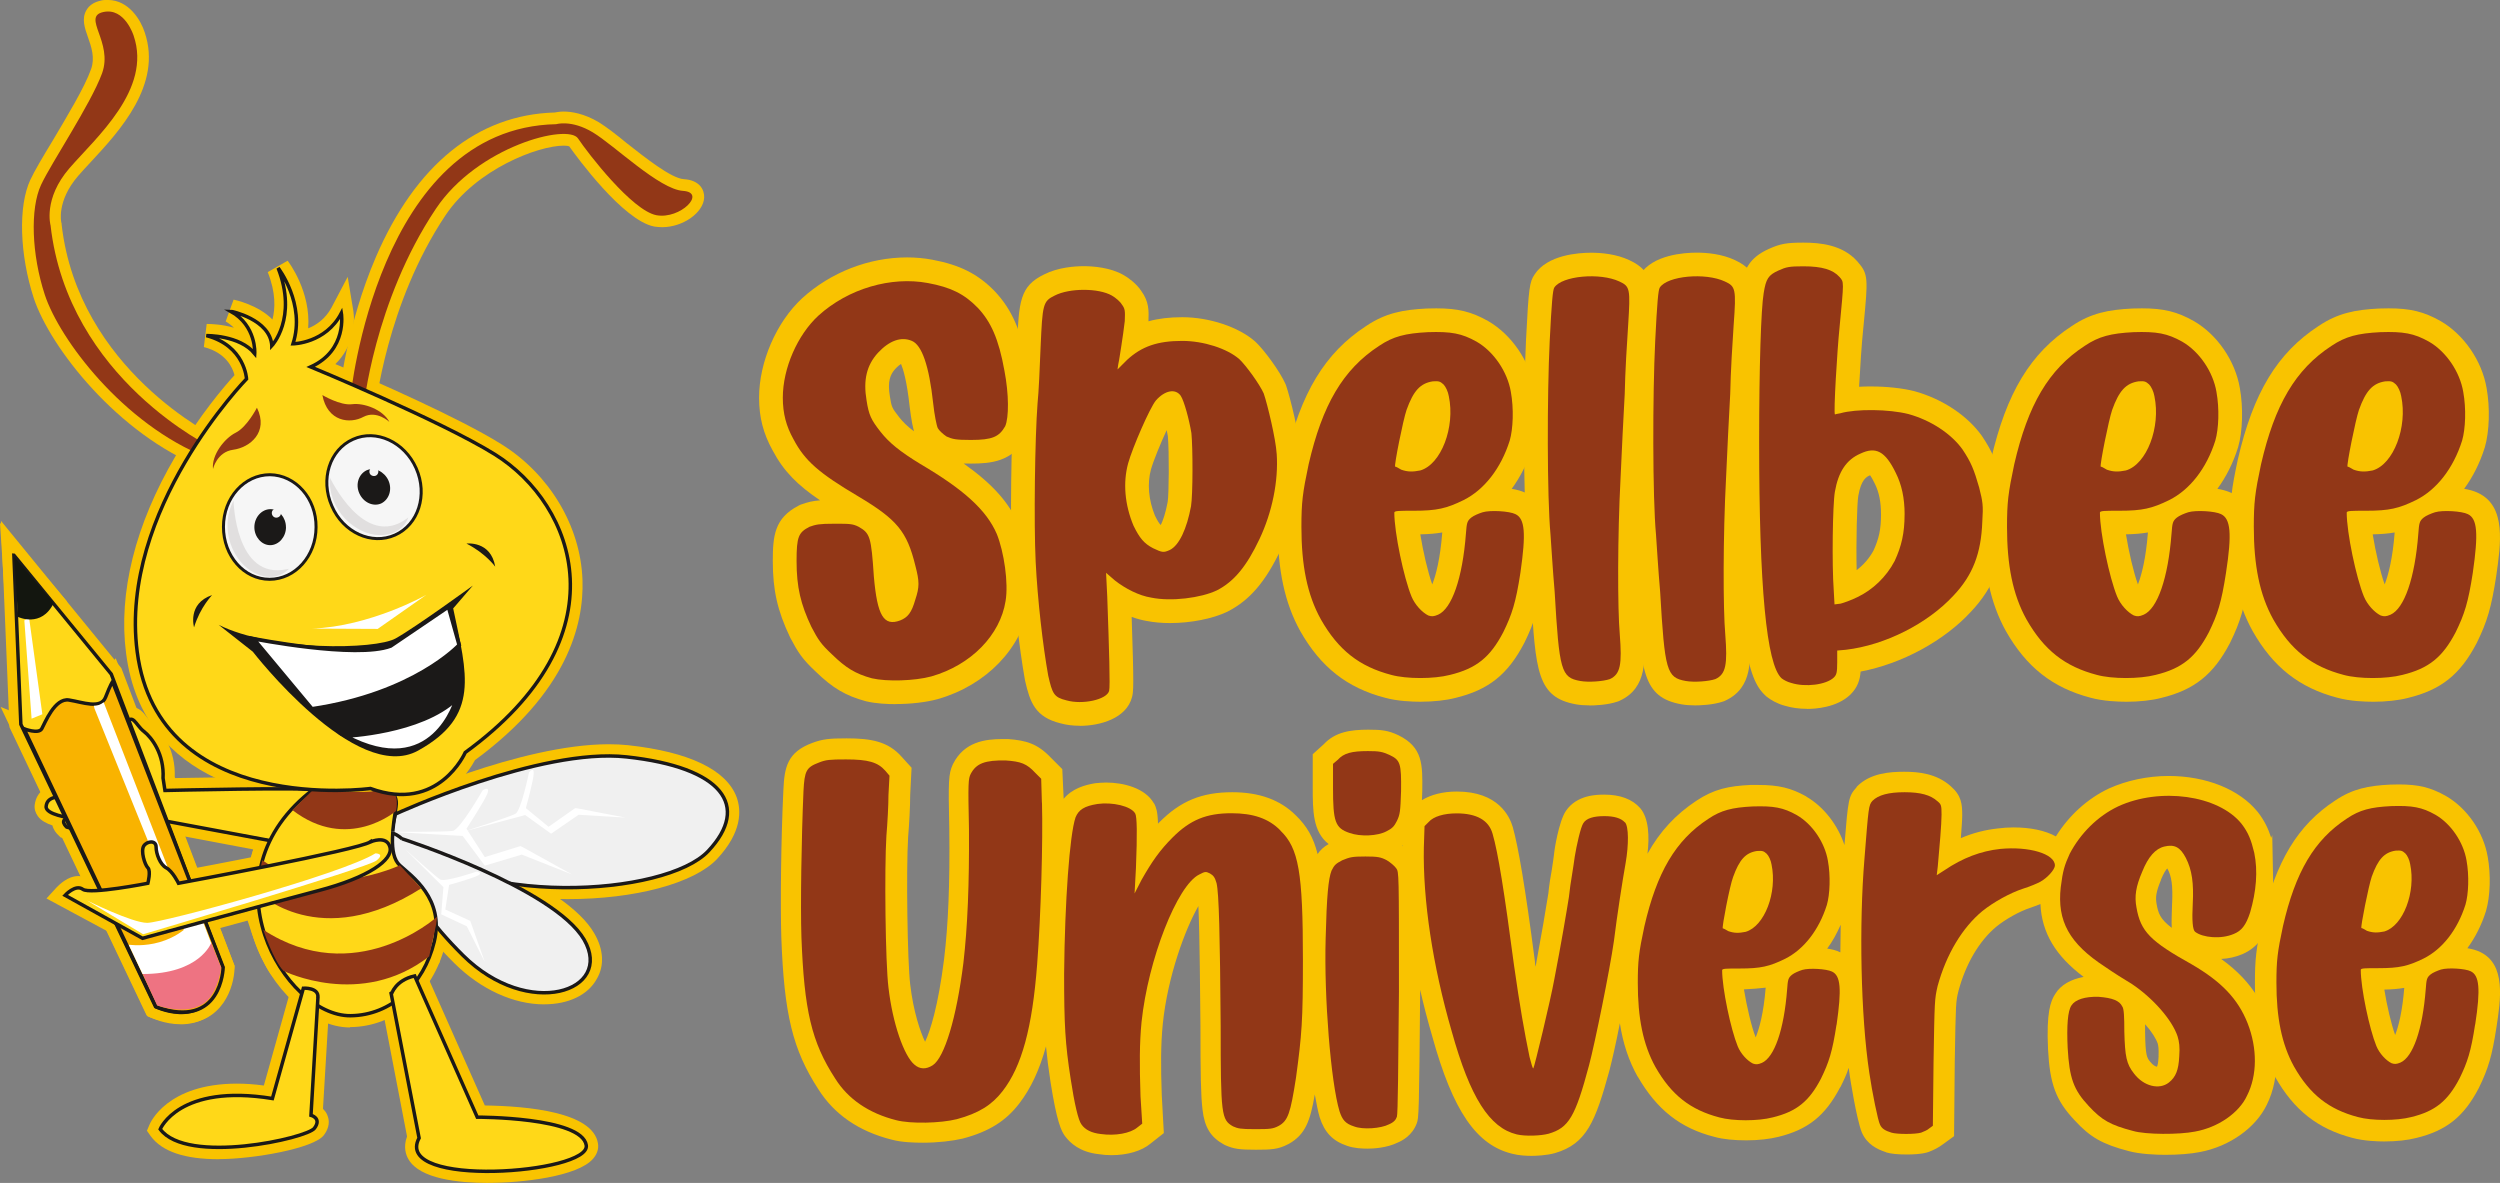 <?xml version="1.0" encoding="UTF-8"?>
<svg id="Layer_2" data-name="Layer 2" xmlns="http://www.w3.org/2000/svg" viewBox="0 0 581.56 275.18">
  <rect x="0" y="0" width="581.56" height="275.18" fill="#808080" stroke="none"/>
  <defs>
    <style>
      .cls-1 {
        stroke-width: .81px;
      }

      .cls-1, .cls-2, .cls-3 {
        fill: none;
        stroke: #1b1918;
      }

      .cls-4 {
        fill: #fab200;
      }

      .cls-4, .cls-5, .cls-6, .cls-7, .cls-8, .cls-9, .cls-10, .cls-11, .cls-12, .cls-13, .cls-14, .cls-15, .cls-16, .cls-17, .cls-18 {
        fillRule: evenodd;
      }

      .cls-5 {
        fill: rgba(250, 178, 0, 0);
      }

      .cls-19, .cls-17 {
        fill: #f9c300;
      }

      .cls-6 {
        fill: #fff;
      }

      .cls-7 {
        fill: #ee7382;
      }

      .cls-20, .cls-10 {
        fill: #923717;
      }

      .cls-8 {
        fill: #f9b300;
      }

      .cls-2 {
        stroke-width: .7px;
      }

      .cls-9 {
        fill: #f6f6f6;
      }

      .cls-11 {
        fill: #1b1918;
      }

      .cls-12 {
        fill: #13160f;
      }

      .cls-3 {
        stroke-width: .88px;
      }

      .cls-13 {
        fill: #e1dfdf;
      }

      .cls-14 {
        fill: #f0f0f0;
      }

      .cls-15 {
        fill: rgba(225, 223, 223, 0);
      }

      .cls-16 {
        fill: #ffd818;
      }

      .cls-18 {
        fill: rgba(249, 195, 0, 0);
      }
    </style>
  </defs>
  <g id="svg331_copy" data-name="svg331 copy">
    <g id="Layer1000">
      <path id="path4" class="cls-17" d="m47.13,108.81c-19.7-7.79-35.44-27.94-39.26-39.41-3.31-10.15-3.68-21.47-.81-27.57.96-2.06,2.87-5.29,5.15-9.04,3.31-5.59,7.5-12.5,8.97-16.69.96-2.65.07-5.22-.74-7.5-.74-2.06-1.47-4.26-.37-6.18.66-1.18,1.76-1.91,3.38-2.28.51-.15,1.1-.15,1.62-.15,4.93,0,7.72,4.78,8.6,7.57,4.12,12.13-5.88,22.94-12.5,30.07-1.1,1.18-2.13,2.28-3.01,3.31-5.07,5.88-3.9,10.81-3.9,10.81l.07.22v.22c3.82,33.89,35.88,49.48,36.17,49.62l2.79,1.32-4.26,6.54-1.91-.88Z"/>
      <path id="path6" class="cls-17" d="m78.74,93.44l.15-1.4c.07-.66,1.69-16.25,8.53-32.2,9.26-21.54,23.67-33.16,41.61-33.67.44-.07,1.18-.22,2.06-.22,1.84,0,4.78.44,8.23,2.5,1.76,1.1,3.97,2.79,6.47,4.85,4.12,3.23,10.37,8.23,13.31,8.38,3.6.22,4.78,2.43,4.71,4.26-.15,3.53-4.93,6.91-9.78,6.91-.59,0-1.25-.07-1.84-.15-7.28-1.4-18.16-16.39-19.78-18.67-.22-.07-.59-.15-1.25-.15-5.95,0-20.29,5.44-27.5,16.17-13.82,20.66-16.32,44.99-16.39,45.21l-.51,5.37-8.01-7.2Z"/>
      <path id="path8" class="cls-17" d="m132.04,209.16c-18.31,0-33.89-4.85-42.86-13.38l-1.1-1.03,1.54-7.28,1.25-.59c1.25-.59,30.14-13.75,50.73-13.75,1.54,0,3.09.07,4.48.22,14.19,1.54,22.94,5.73,25.29,12.13,1.1,3.09,1.25,8.09-4.56,14.34-5.37,5.66-19.04,9.34-34.77,9.34Z"/>
      <path id="path10" class="cls-17" d="m126.6,233.64c-7.13,0-14.7-3.46-20.81-9.48-15.66-15.51-18.31-27.86-18.38-28.38v-.15c-.07-.51-.22-2.13.88-3.46.66-.74,1.62-1.18,2.65-1.18,1.18,0,2.35.51,3.9,1.62,1.98.66,9.78,3.31,18.38,7.13,13.38,6.03,21.83,11.84,25,17.35,2.21,3.75,2.43,7.57.59,10.66-2.06,3.75-6.62,5.88-12.2,5.88Z"/>
      <path id="path12" class="cls-17" d="m36.54,193.35c-1.98.88-7.13,2.79-13.53,2.79-2.87,0-5.66-.37-8.31-1.18l-.59-.15-.44-.44c-.66-.59-1.25-1.4-1.47-2.35-1.32-.44-2.65-1.1-3.38-2.13-.59-.81-.88-1.76-.74-2.72.22-1.54.88-2.57,1.76-3.31-.59-.81-.59-1.47-.59-1.91,0-.88.44-3.82,6.03-3.82,1.25,0,2.21.15,2.79.37.51-.15,1.4-.51,2.21-.81,2.43-.96,5.59-2.21,8.68-2.65-.96-.74-2.13-1.84-2.65-3.38-.51-1.47-.37-3.01.44-4.41.37-.66,1.47-2.79,3.75-2.79,1.84,0,2.87,1.32,3.6,2.28.29.44.66.81.96,1.1,2.72,2.06,5.81,6.69,5.59,12.87l.07.29c4.85-.07,16.25-.29,24.19-.29,9.12,0,9.48.22,10.22.74,1.62,1.03,6.18,4.93,5.29,9.41-.74,4.04-5.22,6.69-13.53,8.09l-.44.07-29.92-5.66Z"/>
      <path id="path14" class="cls-17" d="m81.38,239.01c-8.82,0-18.45-8.82-22.35-20.59-2.21-6.69-5.44-23.67,12.35-37.13l2.79-2.13,1.18,3.01c.22.22,1.18,1.25,3.9,1.25,2.35,0,5.37-.81,8.82-2.35l.59-.29h.66c.44,0,2.72.22,4.26,2.13.74.96,1.54,2.57,1.18,5.07l-.15.96c-.37,2.43-1.32,8.9.15,10.29.29.22.59.51.96.81,3.38,2.94,10.44,8.97,7.87,19.63-2.79,11.47-11.69,19.19-22.13,19.26l-.07.07Z"/>
      <path id="path16" class="cls-17" d="m113.51,275.18c-6.91,0-15.81-.96-18.45-5.44-.59-.96-1.32-2.87-.37-5.37l-6.4-33.23.15-.59c.51-1.76,2.57-5.07,7.35-6.18l2.21-.51,14.78,33.3c10.07.15,25.14,1.54,26.32,8.82.22,1.25-.22,2.5-1.1,3.53-3.53,4.19-16.54,5.66-24.48,5.66h0Z"/>
      <path id="path18" class="cls-17" d="m50.87,269.66c-7.87,0-13.16-1.76-15.81-5.37l-.88-1.25.59-1.4c.15-.37,4.04-9.56,20.36-9.56,1.98,0,4.12.15,6.25.44l7.06-25.22,1.91-.15h.37c1.18,0,3.46.22,4.85,1.76.81.88,1.18,2.13,1.1,3.38l-1.54,25.66c.44.44.88.96,1.1,1.69.37.96.51,2.57-.88,4.41-2.28,3.09-16.39,5.59-24.48,5.59h0Z"/>
      <path id="path20" class="cls-17" d="m80.13,195.63c-4.85,0-9.48-1.69-13.82-5.07l-2.5-1.91,8.23-8.01,1.25.15c.07,0,5.88.66,10.44.66,2.21,0,3.31-.15,3.82-.29l.51-1.03,1.84.22c.37.07,2.43.37,3.9,2.28,1.18,1.62,1.54,3.82.96,6.54l-.22.88-.66.59c-.22.29-5.81,5-13.75,5h0Z"/>
      <path id="path22" class="cls-17" d="m76.9,216.36c-8.53,0-14.34-3.38-17.06-5.37-.81-.07-1.69-.51-2.21-1.91l-.07-.07v-.37c-.07-.22-.07-.37-.15-.59l-1.18-8.01,1.69,1.69c.22-1.1.44-1.91.51-2.28l.96-3.82,3.23,2.28c3.9,2.72,8.68,4.19,14.04,4.19,8.16,0,15.07-3.16,15.14-3.23l1.76-.81,8.6,9.26-2.72,1.76c-7.72,4.78-15.29,7.28-22.57,7.28h0Z"/>
      <path id="path24" class="cls-17" d="m80.65,231.66c-8.97,0-15.66-3.31-15.95-3.38l-.44-.22-.29-.29c-2.65-2.72-4.93-9.34-5.37-10.59l-2.43-7.35,6.47,4.19c5.15,3.38,10.66,5.07,16.25,5.07h0c10.66,0,18.89-6.25,20.36-7.43.74-.96,1.76-1.1,2.21-1.1h1.25l.81.96c.88,1.03.81,2.28.51,3.97v.15l-1.84,8.38-.81.59c-5.95,4.71-12.94,7.06-20.73,7.06h0Z"/>
      <path id="path26" class="cls-17" d="m93.44,187.54c-2.43,0-4.93-.44-7.5-1.32-1.25.15-4.12.37-7.94.37-13.31,0-44.7-3.38-48.67-34.63-1.84-14.04,2.13-29.92,11.47-45.8,5.59-9.56,11.47-16.39,13.75-18.89-.44-1.76-1.98-5.22-7.13-6.54l.66-5.37h.15c.81,0,3.38.07,6.18.88-.51-.51-1.18-1.03-1.91-1.47l1.84-5.07c.29.07,5.66,1.18,9.04,4.63.66-2.57.81-6.25-1.1-11.03l4.63-2.65c.29.37,5.44,7.2,4.78,15.73,1.84-.74,3.97-2.13,5.44-4.85l3.75-7.13,1.32,7.94c.44,2.87,0,8.31-4.19,12.35,8.97,3.82,28.82,12.5,38.67,18.67,11.17,6.98,18.38,19.04,18.82,31.54.37,10.51-3.68,26.25-25,41.91-1.4,2.57-6.47,10.73-17.06,10.73h0Z"/>
      <path id="path28" class="cls-17" d="m113,133.44s-1.98-2.65-5.73-4.56l-7.79-3.9,8.68-1.18s.29-.07.88-.07c3.68,0,7.87,1.98,8.82,7.65l-4.85,2.06h0Z"/>
      <path id="path30" class="cls-17" d="m42.49,146.74c-.96-3.23-.15-8.75,5.88-10.81l2.79,4.48s-2.28,2.35-3.53,6.4l-2.65,8.53-2.5-8.6Z"/>
      <path id="path32" class="cls-17" d="m91.97,178.72c-14.85,0-32.79-22.2-35.07-25.14l-7.72-6.03,2.87-4.56c6.84,3.46,18.01,4.63,26.1,4.63,7.28,0,11.47-.88,12.5-1.47,4.48-2.5,17.57-11.98,17.72-12.13l3.68,3.97-3.68,4.34.29,1.32c3.01,13.89,5.37,24.85-10.07,33.38-1.98,1.1-4.26,1.69-6.62,1.69h0Z"/>
      <path id="path34" class="cls-17" d="m51.98,144.39l7.5,1.47c.15,0,13.53,2.65,23.31,2.65h0c3.75,0,5.81-.37,6.91-.74l16.25-10.95,3.9,13.97-1.03,1.1c-.44.51-11.4,12.13-35.88,15.66l-1.47.22-19.48-23.38Z"/>
      <path id="path36" class="cls-17" d="m91.75,177.25c-3.82,0-8.09-1.25-12.65-3.68l-8.75-4.71,9.92-.44c.15,0,16.54-.81,24.11-7.87l6.98-6.62-2.5,9.26c-1.4,4.93-6.69,14.04-17.13,14.04h0Z"/>
      <path id="path38" class="cls-17" d="m46.9,109.39c-.51-4.41,3.16-9.41,6.76-11.17,1.25-.59,2.94-3.09,3.68-4.56l2.43-4.85,2.43,4.93c1.91,3.82,1.1,6.84.15,8.6-1.47,2.72-4.41,4.63-7.72,5.07-1.84.22-2.35,2.21-2.43,2.43l-5.29-.44Z"/>
      <path id="path40" class="cls-17" d="m81.31,100.57c-3.6,0-7.87-2.13-8.97-8.16l-1.03-5.81,5.07,3.01c1.25.74,3.68,1.76,5,1.76h.22c.37-.07.74-.07,1.1-.07,3.53,0,8.38,1.98,10.29,5.59l-4.12,3.16-.15.15c-.29-.22-1.25-.96-2.13-.96-.29,0-.51.07-.81.22-1.25.66-2.87,1.1-4.48,1.1h0Z"/>
      <path id="path42" class="cls-17" d="m42.05,238.27c-3.75,0-6.76-1.47-7.13-1.62l-.81-.44L2.21,169.17.22,121.16l28.01,34.26,26.32,69.25-.07.74c-1.76,11.17-8.53,12.87-12.42,12.87h0Z"/>
      <path id="path44" class="cls-17" d="m42.35,238.13c-2.13,0-4.48-.44-6.98-1.32l-1.03-.37L.15,164.46l6.4,2.57c.29.15.74.29,1.18.37,1.25-2.5,3.68-7.28,7.79-7.28.29,0,.51,0,.81.07.74.07,1.47.29,2.21.44,1.1.22,2.28.51,3.09.51h.37c1.03-2.72,1.69-3.75,1.98-4.12l2.94-3.9,27.64,71.53v.51c-.07,4.41-2.79,12.94-12.2,12.94h0Z"/>
      <g id="Layer1001">
        <path id="path46" class="cls-18" d="m12.35,170.71l18.97,41.46-18.75-41.76c-.07.15-.15.22-.22.29Zm30.36,66.9c-1.1,0-2.65-.15-4.63-.44l-1.4-.22L5.88,169.68l1.47-1.32s1.4-1.4,3.09-4.48l1.98,1.03,3.01-1.4,32.79,73-3.01.88c-.37,0-1.1.22-2.5.22Z"/>
      </g>
      <path id="path49" class="cls-17" d="m42.2,237.61c-3.46,0-6.47-1.18-6.62-1.18l-1.03-.37-5.15-11.25,21.25-9.04,3.53,8.9v.59c-.29,5-2.87,8.31-3.16,8.68-2.06,2.35-5.07,3.68-8.82,3.68h0Z"/>
      <path id="path51" class="cls-17" d="m31.47,229.23l-6.32-13.09,5.22.88s.66.07,1.62.07c2.94,0,8.45-.81,12.2-6.32l2.94-4.19,4.85,12.72-.37.96c-.15.37-3.53,8.97-18.45,8.97h-1.69Z"/>
      <path id="path53" class="cls-17" d="m41.68,220.77l-22.2-54.92,2.28-.88v-.15l-.15-.44.22-.07.44-2.79h-.22s.15,0,.29-.15l2.87-2.5,23.01,59.33-6.54,2.57Z"/>
      <path id="path55" class="cls-17" d="m62.27,129.02c-1.98,0-3.9-.88-5.22-2.43-1.32-1.47-1.98-3.38-1.98-5.44,0-4.34,3.23-7.87,7.28-7.87s7.28,3.53,7.2,7.87c0,4.34-3.23,7.87-7.28,7.87h0Z"/>
      <path id="path57" class="cls-17" d="m88.15,122.63c-3.38,0-6.4-2.5-7.28-6.1-1.03-4.19,1.25-8.38,5.15-9.34.51-.15,1.1-.22,1.62-.22,3.38,0,6.4,2.5,7.28,6.1.51,1.98.22,4.04-.66,5.73-.96,1.84-2.57,3.16-4.48,3.6-.51.15-1.03.22-1.62.22Z"/>
      <g id="Layer1002">
        <path id="path59" class="cls-18" d="m77.34,185.34c-9.12,0-22.72-1.84-35.73-10.73-7.13-4.93-11.25-13.67-11.91-25.51-1.25-21.83,9.56-48.52,25.14-62.78-.22-1.62-1.18-4.56-4.93-5.95l.96-5.29c1.4,0,3.23.22,5,.88-.15-.29-.29-.59-.44-.66-1.69-1.4-1.69-2.79-1.4-3.68.37-1.1,1.47-1.84,2.72-1.84,1.4,0,4.19,1.4,6.4,3.9.88-2.65,1.47-6.03.51-8.97l5.07-1.84c.66,1.62,6.03,15.66.66,23.38l-.37.59-.59.29c-.07,0-5.37,2.72-9.34,7.13-11.1,12.35-16.62,26.25-16.39,41.24.37,21.91,12.42,33.74,44.33,43.82l-.29,5.22c-.15.07-3.75.81-9.41.81h0Z"/>
      </g>
      <g id="Layer1003">
        <path id="path62" class="cls-18" d="m63.23,139.17c-7.72,0-14.78-7.65-16.76-18.16-1.03-5.37-.51-10.73,1.4-15.07,2.06-4.71,5.51-7.72,9.7-8.53.66-.15,1.4-.22,2.06-.22,7.72,0,14.78,7.65,16.76,18.16,2.13,11.62-2.72,21.98-11.1,23.6-.66.15-1.4.22-2.06.22h0Z"/>
      </g>
      <g id="Layer1004">
        <path id="path65" class="cls-18" d="m90.5,131.3c-6.54,0-13.53-5.15-17.72-13.16-2.57-4.85-3.75-10.07-3.31-14.78.44-5.07,2.72-8.97,6.32-10.95,1.54-.81,3.31-1.25,5.15-1.25,6.54,0,13.53,5.15,17.72,13.16,5.59,10.51,4.26,21.83-3.01,25.66-1.54.88-3.31,1.32-5.15,1.32h0Z"/>
      </g>
      <g id="Layer1005">
        <path id="path68" class="cls-18" d="m78.59,153.95c-17.57,0-33.16-8.6-33.82-8.97l-.51-.29-.37-.44c-.44-.51-1.47-1.98-.66-3.6l.74-1.54h1.76c.51,0,.96.15,1.32.29,3.23.59,23.75,4.48,34.41,4.48,3.6,0,4.63-.44,4.78-.51,5.88-3.09,24.92-17.06,25.14-17.2l6.69-4.93-2.5,7.94c-.22.74-5.81,17.72-24.11,23.01-3.97,1.18-8.31,1.76-12.87,1.76h0Z"/>
      </g>
      <g id="Layer1006">
        <path id="path71" class="cls-18" d="m44.26,150.71c-.44-.59-4.12-5.51-2.28-10.22,1.18-3.01,4.12-4.93,8.75-5.66l1.54,5.15c-.44.22-4.56,2.43-3.23,8.53l-4.78,2.21Z"/>
      </g>
      <g id="Layer1007">
        <path id="path74" class="cls-18" d="m112.56,134.98h-.22c-.07-.51-.51-5.22-6.69-6.25l-.29-5.29c.22-.07,1.91-.51,3.97-.51,3.01,0,5.51,1.03,7.06,2.94,1.76,2.21,2.21,5.44,1.32,9.56l-5.15-.44Z"/>
      </g>
      <path id="path77" class="cls-17" d="m62.78,137.48c-7.43,0-13.45-6.69-13.45-14.92s6.03-14.85,13.45-14.85,13.45,6.69,13.45,14.92-6.03,14.85-13.45,14.85h0Z"/>
      <path id="path79" class="cls-17" d="m62.78,129.54c-3.53,0-6.4-3.09-6.4-6.91s2.87-6.91,6.4-6.91c1.76,0,3.46.81,4.63,2.13,1.1,1.32,1.76,3.01,1.76,4.78,0,3.82-2.87,6.91-6.4,6.91h0Z"/>
      <path id="path81" class="cls-17" d="m62.86,136.89c-1.47,0-3.01-.37-4.56-1.03-3.23-1.47-5.88-4.63-7.2-8.53-1.4-4.12-1.1-8.38.88-12.13l5.07,1.18s.07,3.82,1.32,7.43c2.06,6.18,5.15,6.18,6.18,6.18.51,0,1.1-.07,1.69-.22.07,0,.22-.07.37-.07l8.16-2.13-5.37,6.47c-.29.37-2.5,2.87-6.54,2.87h0Z"/>
      <path id="path83" class="cls-17" d="m64.25,123.14c-1.03,0-1.98-.37-2.65-1.1-.74-.74-1.1-1.69-1.1-2.72,0-2.06,1.69-3.75,3.75-3.75,1.03,0,1.98.37,2.65,1.1.74.74,1.1,1.69,1.1,2.72,0,2.06-1.69,3.75-3.75,3.75h0Z"/>
      <path id="path85" class="cls-17" d="m87.93,127.92c-5.59,0-10.81-3.6-13.31-9.19-3.31-7.5-.44-16.1,6.32-19.04,1.62-.74,3.23-1.03,5-1.03,5.59,0,10.81,3.6,13.31,9.19,1.54,3.6,1.84,7.5.66,11.1-1.18,3.68-3.68,6.54-6.98,8.01-1.54.66-3.23.96-5,.96h0Z"/>
      <path id="path87" class="cls-17" d="m87.27,120.13c-2.65,0-5.07-1.69-6.18-4.26-1.54-3.46-.15-7.5,3.09-8.9.81-.37,1.62-.51,2.43-.51,2.65,0,5.07,1.69,6.18,4.26.74,1.76.81,3.75.15,5.44-.59,1.54-1.76,2.79-3.23,3.46-.74.29-1.54.51-2.43.51h0Z"/>
      <path id="path89" class="cls-17" d="m88.22,127.19c-3.53-.07-7.28-1.84-10-4.85-2.94-3.16-4.41-7.28-4.12-11.47l5.15-.96c1.18,2.57,5.66,9.78,10.29,9.78,1.18,0,2.28-.44,3.53-1.32l6.84-5.29-2.21,7.94c-.59,2.13-3.31,6.1-9.19,6.1l-.29.07Z"/>
      <path id="path91" class="cls-17" d="m86.97,113.51c-1.47,0-2.87-.88-3.46-2.28-.81-1.91,0-4.12,1.91-5,.51-.22,1.03-.29,1.54-.29,1.47,0,2.87.88,3.46,2.28.81,1.91-.07,4.19-1.91,5-.51.15-1.03.29-1.54.29h0Z"/>
      <g id="Layer1008">
        <path id="path93" class="cls-18" d="m55.14,146.45l33.45,1.98,17.2-10.44,2.28,9.41-1.62,1.03c-17.72,11.76-36.98,13.75-37.79,13.82l-1.47.15-12.06-15.95Z"/>
      </g>
      <path id="path96" class="cls-17" d="m72.49,148.95l-.07-5.44c12.65-.37,25.36-7.43,25.51-7.5l2.87,4.63-12.06,8.38-16.25-.07Z"/>
      <path id="path98" class="cls-17" d="m2.87,142.99l5.95-3.97,3.97,28.82-7.87,3.31-2.06-28.16Z"/>
      <path id="path100" class="cls-17" d="m6.98,146.82c-2.13,0-3.68-.74-4.04-.88l-1.4-.66-1.54-23.67,15.59,18.31-.74,1.62c-2.21,4.56-5.88,5.29-7.87,5.29h0Z"/>
      <g id="Layer1009">
        <path id="path102" class="cls-18" d="m37.27,193.5l-6.03-10.29,6.91,2.35c.07,0,6.03,1.98,13.31,1.98s13.16-1.91,17.57-5.66l3.97,3.6-9.41,13.89-26.32-5.88Z"/>
      </g>
      <g id="Layer1010">
        <path id="path105" class="cls-18" d="m94.32,181.66c-9.63,0-19.19-7.13-19.56-7.43l3.23-4.41c5.07,3.6,9.78,5.37,13.89,5.37,10.07,0,14.56-10.66,14.78-11.1l5.15,1.76c-3.6,13.09-11.54,15.81-17.5,15.81h0Z"/>
      </g>
      <g id="Layer1011">
        <path id="path108" class="cls-18" d="m83.37,237.1c-4.85,0-11.91-2.28-18.38-12.94-10.29-17.13-2.43-34.11,9.26-42.64l.81-.59,12.06,1.03-4.34,4.19c-.07.07-8.38,8.31-8.16,20,.22,8.75,5,17.28,14.34,25.51l3.16,2.79-3.82,1.76c-.22.07-2.06.88-4.93.88h0Z"/>
      </g>
      <path id="path111" class="cls-17" d="m10.81,209.01l2.35-2.57c.59-.59,2.57-2.65,5.07-2.65.81,0,1.54.22,2.21.59.15,0,.37.07.81.07,2.79,0,7.94-.81,10.73-1.32-1.18-1.76-2.21-5.59-.81-7.79.81-1.4,2.43-2.28,4.04-2.28,1.1,0,2.06.37,2.79,1.1s1.1,1.69,1.1,2.79c0,.96.59,2.21.96,2.43,1.25.59,2.28,1.91,3.01,3.01,18.89-3.53,39.41-7.79,41.76-8.97l.22-.15.15-.07c.29-.15,1.69-.74,3.31-.74,2.5,0,4.41,1.47,4.93,3.75,1.25,5.07-5.51,9.92-18.6,13.31-11.62,3.01-40.58,11.03-40.88,11.1l-1.03.29-22.13-11.91Z"/>
      <path id="path113" class="cls-17" d="m121.3,201.73l-9.48,2.79-5.51-7.43-15.59-.88.15-5.44h3.01c7.2,0,9.78-.07,10.66-.15,1.1-1.1,3.6-5,5.44-8.16l.29-.59.51-.37c.44-.29,1.4-.81,2.43-.81s1.91.44,2.43,1.25c.66.88.74,1.98.29,3.31-.51,1.47-2.79,5.15-4.26,7.43l2.21,3.38,7.43-2.28,1.62.88,11.4,6.32-2.28,4.93-10.73-4.19Z"/>
      <path id="path115" class="cls-17" d="m121.6,192.62l-12.94,3.46-1.54-5.22c4.48-1.4,9.48-3.09,11.1-3.75.59-1.18,1.54-4.63,2.21-7.94l.15-.66.37-.51c.44-.59,1.47-1.62,2.87-1.62.81,0,1.54.29,2.06.88.66.66.96,1.54.96,2.65,0,1.32-.81,4.71-1.47,7.13l2.35,1.91,5.44-3.82,1.69.29,11.1,2.13-.66,5.37-9.92-.66-7.2,4.93-6.54-4.56Z"/>
      <path id="path117" class="cls-17" d="m106.6,217.54l-6.84-3.23.59-6.98-7.94-7.94,3.75-3.97c2.87,2.57,6.1,5.44,7.35,6.47,1.32-.15,4.26-.96,6.54-1.76l.59-.22.66.07c1.69.22,2.79,1.18,3.09,2.57.07.51.22,2.21-1.76,3.38-.96.59-3.68,1.4-5.66,1.98l-.29,1.98,5,2.28,3.75,10.66-5,2.13-3.82-7.43Z"/>
      <g id="Layer1012">
        <path id="path119" class="cls-18" d="m113.59,274.96c-8.6,0-14.19-1.54-16.91-4.63-1.32-1.54-1.98-3.46-1.84-5.51l-6.69-34.55,6.47-5.88,10.66,39.11-.88,1.1h0s-.51.81-.29,1.25c.15.29,1.98,3.16,15.66,3.16,1.03,0,2.13,0,3.23-.07l.44,5.44c-.22,0-4.63.59-9.85.59h0Z"/>
      </g>
      <g id="Layer1013">
        <path id="path122" class="cls-18" d="m66.02,258.12l4.19-31.1,6.32,1.84-2.79,35.07-7.72-5.81Z"/>
      </g>
      <path id="path125" class="cls-17" d="m18.97,211.88l2.57-4.78c4.71,2.35,10.88,4.85,12.72,4.85,3.82-.15,44.55-11.4,51.61-15.73l.66-.37h.81c1.76,0,3.16.88,3.68,2.28.37,1.03.37,2.65-1.76,4.26-2.13,1.69-31.17,10.44-55.14,17.57l-1.18.37-13.97-8.45Z"/>
      <path id="path159" class="cls-10" d="m49.48,104.18S15.81,88.22,11.76,52.42c0,0-1.76-6.18,4.41-13.31,6.18-7.13,19.19-18.31,14.92-30.8,0,0-2.06-6.62-7.06-5.51-5.07,1.1,2.35,6.98-.29,14.26-2.65,7.2-11.84,20.88-14.19,25.95-2.57,5.51-2.21,16.17.88,25.58,3.38,10.29,18.16,30.07,37.64,37.79l1.4-2.21Z"/>
      <path id="path161" class="cls-10" d="m81.53,92.34s6.25-62.64,47.86-63.45c0,0,3.53-1.1,8.53,1.91,5,3.01,15.44,13.23,20.95,13.6,5.59.37-.59,6.69-6.18,5.66-5.66-1.1-15.88-14.34-18.23-17.86s-23.38,1.84-33.08,16.39c-14.41,21.54-16.84,46.46-16.84,46.46l-3.01-2.72Z"/>
      <path id="path163" class="cls-14" d="m91.97,189.38s33.67-15.51,53.74-13.31c22.42,2.43,28.89,11.4,19.04,21.91-9.85,10.51-55.21,13.53-73.74-4.12l.96-4.48Z"/>
      <path id="path165" class="cls-1" d="m91.97,189.38s33.67-15.51,53.74-13.31c22.42,2.43,28.89,11.4,19.04,21.91-9.85,10.51-55.21,13.53-73.74-4.12l.96-4.48Z"/>
      <path id="path167" class="cls-14" d="m93.52,195.12s35.29,11.4,42.35,23.45c6.98,12.06-12.94,18.75-28.16,3.68-15.22-15.07-17.64-26.98-17.64-26.98,0,0-.44-3.31,3.46-.15Z"/>
      <path id="path169" class="cls-1" d="m93.52,195.12s35.29,11.4,42.35,23.45c6.98,12.06-12.94,18.75-28.16,3.68-15.22-15.07-17.64-26.98-17.64-26.98,0,0-.44-3.31,3.46-.15Z"/>
      <path id="path171" class="cls-16" d="m66.46,196.22l-30.29-5.66s-9.85,5-20.66,1.84c0,0-2.13-1.91.96-2.13,0,0-6.03-.74-5.73-2.72.22-1.91,1.91-2.43,6.03-2.35,0,0-4.78-1.98-4.78-3.16s4.56-1.4,5.51-.66,8.68-4.04,13.97-3.53l.29-4.12s-4.34-1.98-2.65-5.07c1.69-3.16,2.43,0,4.34,1.47,1.91,1.47,4.78,5.37,4.48,10.88l.44,2.87s34.19-.81,35.36-.07c1.18.66,11.98,9.19-7.28,12.42h0Z"/>
      <path id="path173" class="cls-1" d="m66.46,196.22l-30.29-5.66s-9.85,5-20.66,1.84c0,0-2.13-1.91.96-2.13,0,0-6.03-.74-5.73-2.72.22-1.91,1.91-2.43,6.03-2.35,0,0-4.78-1.98-4.78-3.16s4.56-1.4,5.51-.66,8.68-4.04,13.97-3.53l.29-4.12s-4.34-1.98-2.65-5.07c1.69-3.16,2.43,0,4.34,1.47,1.91,1.47,4.78,5.37,4.48,10.88l.44,2.87s34.19-.81,35.36-.07c1.18.66,11.98,9.19-7.28,12.42h0Z"/>
      <path id="path175" class="cls-16" d="m89.18,183.57s3.53.22,2.94,4.12c-.59,3.97-1.91,11.1.88,13.6,2.72,2.5,10.44,7.72,8.01,17.79-2.43,10-10.07,17.13-19.48,17.2-15.29.15-35.07-32.72-8.45-52.79-.07,0,3.01,5.88,16.1.07Z"/>
      <path id="path177" class="cls-1" d="m89.18,183.57s3.53.22,2.94,4.12c-.59,3.97-1.91,11.1.88,13.6,2.72,2.5,10.44,7.72,8.01,17.79-2.43,10-10.07,17.13-19.48,17.2-15.29.15-35.07-32.72-8.45-52.79-.07,0,3.01,5.88,16.1.07Z"/>
      <path id="path179" class="cls-16" d="m96.46,227.02l14.56,32.86s24.33-.07,25.36,6.54-45.14,10.07-38.89-1.69l-6.47-33.45c.07,0,.88-3.23,5.44-4.26Z"/>
      <path id="path181" class="cls-1" d="m96.46,227.02l14.56,32.86s24.33-.07,25.36,6.54-45.14,10.07-38.89-1.69l-6.47-33.45c.07,0,.88-3.23,5.44-4.26Z"/>
      <path id="path183" class="cls-16" d="m73.96,232.02l-1.62,27.42s2.57.66.81,3.01c-1.69,2.35-29.7,8.6-35.88.22,0,0,4.34-10.66,26.1-7.13l7.2-25.66s3.6-.22,3.38,2.13h0Z"/>
      <path id="path185" class="cls-1" d="m73.96,232.02l-1.62,27.42s2.57.66.81,3.01c-1.69,2.35-29.7,8.6-35.88.22,0,0,4.34-10.66,26.1-7.13l7.2-25.66s3.6-.22,3.38,2.13h0Z"/>
      <path id="path187" class="cls-10" d="m92.12,188.65s-11.25,9.7-24.11-.22l5.07-4.93s15.37,1.84,16.62-.37c-.07-.07,3.46.29,2.43,5.51Z"/>
      <path id="path189" class="cls-10" d="m93,201.29s-18.16,8.6-31.98-1.18c0,0-1.18,4.78-.96,6.98.22,2.28,0,.51,0,.51,0,0,14.26,14.12,37.94-.96l-5-5.37Z"/>
      <path id="path191" class="cls-10" d="m101.38,213.5s-18.82,16.69-40.14,2.79c0,0,2.35,7.13,4.71,9.56,0,0,18.01,8.97,33.89-3.38l1.62-7.43s.37-2.5-.07-1.54h0Z"/>
      <path id="path193" class="cls-16" d="m63.23,80.43s6.03-6.4,1.47-18.09c0,0,6.47,8.38,3.46,17.64,0,0,7.57-.07,11.25-7.13,0,0,1.47,8.6-7.13,12.5,0,0,30.22,12.5,42.86,20.36,18.67,11.69,30.29,42.27-6.91,69.33,0,0-6.18,14.19-22.06,8.38,0,0-49.26,6.69-54.26-31.83-4.26-32.94,25.44-63.45,25.44-63.45,0,0-.37-7.72-9.34-10.07,0,0,7.72-.15,11.25,4.19,0,0,.44-6.47-5.59-9.85.07,0,9.19,1.84,9.56,8.01h0Z"/>
      <path id="path195" class="cls-1" d="m63.23,80.43s6.03-6.4,1.47-18.09c0,0,6.47,8.38,3.46,17.64,0,0,7.57-.07,11.25-7.13,0,0,1.47,8.6-7.13,12.5,0,0,30.22,12.5,42.86,20.36,18.67,11.69,30.29,42.27-6.91,69.33,0,0-6.18,14.19-22.06,8.38,0,0-49.26,6.69-54.26-31.83-4.26-32.94,25.44-63.45,25.44-63.45,0,0-.37-7.72-9.34-10.07,0,0,7.72-.15,11.25,4.19,0,0,.44-6.47-5.59-9.85.07,0,9.19,1.84,9.56,8.01h0Z"/>
      <path id="path197" class="cls-11" d="m108.51,126.45s5.66-.74,6.69,5.37c0,0-2.21-3.09-6.69-5.37Z"/>
      <path id="path199" class="cls-11" d="m45.14,145.93s-1.62-5.51,4.19-7.5c0,.07-2.72,2.72-4.19,7.5Z"/>
      <path id="path201" class="cls-11" d="m109.98,136.23s-13.31,9.7-17.94,12.28c-4.71,2.65-28.89,3.01-41.17-3.16l7.94,6.25s23.97,31.02,38.45,23.01c14.48-8.01,11.4-17.64,8.16-33.08l4.56-5.29Z"/>
      <path id="path203" class="cls-6" d="m104.32,141.15l2.5,8.9s-10.44,11.32-34.26,14.85l-13.6-16.32s23.89,4.71,31.91,1.69l13.45-9.12Z"/>
      <path id="path205" class="cls-3" d="m104.32,141.15l2.5,8.9s-10.44,11.32-34.26,14.85l-13.6-16.32s23.89,4.71,31.91,1.69l13.45-9.12Z"/>
      <path id="path207" class="cls-6" d="m80.36,171.22s17.5-.74,25.8-8.6c0,0-5.29,19.56-25.8,8.6Z"/>
      <path id="path209" class="cls-3" d="m80.36,171.22s17.5-.74,25.8-8.6c0,0-5.29,19.56-25.8,8.6Z"/>
      <path id="path211" class="cls-10" d="m59.77,94.84s-2.28,4.48-4.93,5.81c-2.65,1.32-5.66,5.22-5.29,8.45,0,0,.88-3.97,4.71-4.48,3.82-.51,8.31-4.04,5.51-9.78h0Z"/>
      <path id="path213" class="cls-10" d="m74.99,91.9s4.19,2.5,6.91,2.13,7.2,1.25,8.68,4.12c0,0-2.94-2.79-6.03-1.18-3.09,1.69-8.38,1.18-9.56-5.07h0Z"/>
      <path id="path215" class="cls-16" d="m3.23,129.17l1.62,39.33,31.32,65.65s13.16,6.62,15.59-9.19l-25.88-68.15-22.64-27.64Z"/>
      <path id="path217" class="cls-1" d="m3.23,129.17l1.62,39.33,31.32,65.65s13.16,6.62,15.59-9.19l-25.88-68.15-22.64-27.64Z"/>
      <path id="path219" class="cls-8" d="m5.59,169.53s3.38,1.32,4.12,0c.74-1.32,3.01-7.2,6.32-6.69,3.23.51,7.43,2.21,8.53-.66s1.62-3.6,1.62-3.6l25.73,66.46s-.29,14.63-15.59,9.19L5.59,169.53Z"/>
      <path id="path221" class="cls-1" d="m5.59,169.53s3.38,1.32,4.12,0c.74-1.32,3.01-7.2,6.32-6.69,3.23.51,7.43,2.21,8.53-.66s1.62-3.6,1.62-3.6l25.73,66.46s-.29,14.63-15.59,9.19L5.59,169.53Z"/>
      <g id="Layer1014">
        <path id="path223" class="cls-5" d="m12.94,164.61l31.54,70.14s-1.69.44-5.88-.29l-29.41-64.18s1.69-1.54,3.6-5.15l.15-.51Z"/>
      </g>
      <path id="path226" class="cls-7" d="m33.01,226.14l3.53,7.72s8.31,3.16,12.28-1.76c0,0,2.28-2.87,2.57-7.13l-2.28-5.73-16.1,6.91Z"/>
      <path id="path228" class="cls-6" d="m29.92,219.75s10.22,1.76,16.54-7.35l2.65,6.98s-2.65,7.2-15.95,7.2l-3.23-6.84Z"/>
      <path id="path230" class="cls-6" d="m21.83,164.17s1.1.15,2.28-.81l20.66,53.23-1.62.66-21.17-52.42-.15-.66Z"/>
      <path id="path232" class="cls-4" d="m66.83,121.16c0,2.87-2.06,5.15-4.56,5.15s-4.56-2.28-4.56-5.15,2.06-5.15,4.56-5.15,4.63,2.35,4.56,5.15h0Z"/>
      <path id="path234" class="cls-4" d="m92.34,113.73c.66,2.72-.74,5.44-3.16,6.1-2.43.59-4.93-1.18-5.66-3.9-.66-2.72.74-5.44,3.16-6.1,2.43-.59,4.93,1.18,5.66,3.9Z"/>
      <g id="Layer1015">
        <path id="path236" class="cls-5" d="m66.31,63.81s5.66,14.12.96,20.81c0,0-5.73,2.87-10.15,7.79-4.41,4.93-17.5,20-17.06,43.16.44,23.16,13.31,36.02,46.24,46.32,0,0-22.35,4.56-43.08-9.56-20.73-14.19-9.48-64.11,14.48-84.84,0,0,.29-7.06-6.76-9.63,0,0,7.79.07,9.34,5.51,0,0-.51-8.09-3.09-10.15-2.57-2.06,4.93.59,6.32,6.62-.07-.07,5.07-8.68,2.79-16.03h0Z"/>
      </g>
      <g id="Layer1016">
        <path id="path239" class="cls-5" d="m73.74,115.94c1.84,10-2.13,19.11-8.97,20.36-6.76,1.25-13.82-5.81-15.66-15.81-1.84-10,2.13-19.11,8.97-20.36,6.84-1.25,13.82,5.81,15.66,15.81h0Z"/>
      </g>
      <g id="Layer1017">
        <path id="path242" class="cls-5" d="m96.24,105.65c4.78,9.04,3.97,18.89-1.84,21.98s-14.41-1.76-19.19-10.81c-4.78-9.04-3.97-18.89,1.84-21.98,5.81-3.09,14.41,1.76,19.19,10.81h0Z"/>
      </g>
      <g id="Layer1018">
        <path id="path245" class="cls-5" d="m46.1,142.04s35.29,6.98,41.39,3.82c6.1-3.16,25.51-17.42,25.51-17.42,0,0-5.15,16.25-22.35,21.25-21.1,6.1-44.55-6.98-44.55-6.98,0,0-.96-1.32,0-.66h0Z"/>
      </g>
      <g id="Layer1019">
        <path id="path248" class="cls-5" d="m51.24,137.48s-6.69,3.01-4.78,11.62c-.07-.07-7.43-9.63,4.78-11.62Z"/>
      </g>
      <g id="Layer1020">
        <path id="path251" class="cls-5" d="m115.06,134.83s-.37-7.35-8.97-8.75c0,0,11.54-3.31,8.97,8.75Z"/>
      </g>
      <path id="path254" class="cls-9" d="m73.52,122.63c0,6.69-4.85,12.13-10.81,12.13s-10.73-5.44-10.73-12.2,4.85-12.13,10.81-12.13c5.95.07,10.81,5.51,10.73,12.2h0Z"/>
      <path id="path256" class="cls-2" d="m73.52,122.63c0,6.69-4.85,12.13-10.81,12.13s-10.73-5.44-10.73-12.2,4.85-12.13,10.81-12.13c5.95.07,10.81,5.51,10.73,12.2h0Z"/>
      <path id="path258" class="cls-11" d="m66.53,122.63c0,2.28-1.69,4.19-3.68,4.19s-3.68-1.91-3.68-4.19,1.69-4.19,3.75-4.19c1.91,0,3.6,1.91,3.6,4.19h0Z"/>
      <path id="path260" class="cls-13" d="m54.33,116.45s.37,18.6,12.42,15.95c.15,0,.29-.07.44-.07,0,0-2.79,3.38-7.79,1.03-5-2.28-8.6-10.15-5.07-16.91h0Z"/>
      <path id="path262" class="cls-9" d="m65.36,119.39c0,.59-.51,1.03-1.1,1.03s-1.03-.51-1.03-1.1.51-1.03,1.1-1.03c.51,0,1.03.51,1.03,1.1Z"/>
      <path id="path264" class="cls-9" d="m96.82,108.95c2.72,6.18.51,13.09-4.93,15.51-5.44,2.43-12.06-.59-14.7-6.76-2.72-6.18-.51-13.09,4.93-15.51,5.37-2.43,11.98.59,14.7,6.76h0Z"/>
      <path id="path266" class="cls-2" d="m96.82,108.95c2.72,6.18.51,13.09-4.93,15.51-5.44,2.43-12.06-.59-14.7-6.76-2.72-6.18-.51-13.09,4.93-15.51,5.37-2.43,11.98.59,14.7,6.76h0Z"/>
      <path id="path268" class="cls-11" d="m90.35,111.75c.96,2.13.15,4.48-1.69,5.37-1.84.81-4.12-.22-5.07-2.35-.96-2.13-.15-4.48,1.69-5.37,1.84-.81,4.12.29,5.07,2.35Z"/>
      <path id="path270" class="cls-13" d="m76.75,111.09s7.87,16.84,17.86,9.56c.15-.07.22-.22.37-.29,0,0-1.18,4.19-6.69,4.12-5.59-.07-12.06-5.81-11.54-13.38Z"/>
      <path id="path272" class="cls-9" d="m87.93,109.25c.22.51,0,1.18-.51,1.4-.51.22-1.18,0-1.4-.51-.22-.51,0-1.18.51-1.4.59-.22,1.18,0,1.4.51Z"/>
      <g id="Layer1021">
        <path id="path274" class="cls-15" d="m68.52,159.61s19.26-1.84,36.54-13.38l-.96-3.97-14.78,8.97-28.45-1.69,7.65,10.07Z"/>
      </g>
      <path id="path277" class="cls-6" d="m72.49,146.23l15.37.07,11.32-7.94c.07,0-13.16,7.43-26.69,7.87Z"/>
      <path id="path279" class="cls-6" d="m6.76,143.65l3.09,22.5-2.5,1.03-1.69-22.86,1.1-.66Z"/>
      <path id="path281" class="cls-12" d="m4.19,143.51s5.44,2.65,8.31-3.23l-9.19-10.73.88,13.97Z"/>
      <g id="Layer1022">
        <path id="path283" class="cls-5" d="m37.27,188.21s20.44,6.91,33.52-4.12l-8.45,12.28-23.38-5.22-1.69-2.94Z"/>
      </g>
      <g id="Layer1023">
        <path id="path286" class="cls-5" d="m76.39,172.03s25.58,19.41,32.72-6.91c.07,0-9.34,23.45-32.72,6.91Z"/>
      </g>
      <g id="Layer1024">
        <path id="path289" class="cls-5" d="m80.94,184.16s-23.89,22.94,6.25,49.55c0,0-10.44,4.71-19.85-10.95-9.41-15.66-2.21-31.17,8.53-39.04l5.07.44Z"/>
      </g>
      <path id="path292" class="cls-16" d="m86.16,195.85s3.82-1.69,4.56,1.25c.74,2.87-4.85,6.98-16.62,10.07-11.76,3.09-40.95,11.1-40.95,11.1l-18.01-10s2.43-2.65,4.12-1.4,15.14-1.4,15.14-1.4c0,0,.74-2.87,0-3.6s-1.69-3.9-.96-5.07,2.87-1.4,2.87.22.96,4.12,2.35,4.85c1.47.74,2.87,3.6,2.87,3.6,0,0,41.76-7.72,44.63-9.63Z"/>
      <path id="path294" class="cls-1" d="m86.16,195.85s3.82-1.69,4.56,1.25c.74,2.87-4.85,6.98-16.62,10.07-11.76,3.09-40.95,11.1-40.95,11.1l-18.01-10s2.43-2.65,4.12-1.4,15.14-1.4,15.14-1.4c0,0,.74-2.87,0-3.6s-1.69-3.9-.96-5.07,2.87-1.4,2.87.22.96,4.12,2.35,4.85c1.47.74,2.87,3.6,2.87,3.6,0,0,41.76-7.72,44.63-9.63Z"/>
      <path id="path296" class="cls-6" d="m90.79,193.5s12.87.07,14.56-.22,6.91-9.41,6.91-9.41c0,0,1.69-1.18,1.18.59-.59,1.69-4.93,8.31-4.93,8.31l4.26,6.62,8.31-2.57.59.29,11.4,6.32-11.69-4.63-8.6,2.57-5.15-6.91-16.84-.96Z"/>
      <path id="path298" class="cls-6" d="m107.92,193.43s10.66-3.38,11.98-4.12c1.32-.66,3.16-9.63,3.16-9.63,0,0,1.1-1.4,1.1.15s-1.84,8.16-1.84,8.16l5.29,4.34,6.18-4.34.59.07,11.1,2.13-10.88-.66-6.4,4.41-6.03-4.34-14.26,3.82Z"/>
      <path id="path300" class="cls-6" d="m94.25,197.54s7.06,6.4,8.16,7.06,8.45-1.84,8.45-1.84c0,0,1.54.22.37.88-1.18.66-6.76,2.21-6.76,2.21l-.88,5.73,5.81,2.65.15.44,3.23,9.12-4.19-8.31-5.95-2.79.51-6.32-8.9-8.82Z"/>
      <g id="Layer1025">
        <path id="path302" class="cls-5" d="m93.15,229.38l9.12,33.52s-7.72,9.63,20.81,8.82c0,0-26.76,3.53-25.51-6.98l-6.47-33.45,2.06-1.91Z"/>
      </g>
      <g id="Layer1026">
        <path id="path305" class="cls-5" d="m72.49,230.48l-3.6,26.39,2.57,1.91,2.21-27.94-1.18-.37Z"/>
      </g>
      <path id="path308" class="cls-6" d="m20.36,209.53s10.37,5.15,13.89,5.15,45.29-11.32,53.08-16.17c0,0,2.35,0,.22,1.69s-54.26,17.13-54.26,17.13l-12.94-7.79Z"/>
    </g>
    <g>
      <g>
        <path class="cls-19" d="m208.31,163.8c-1.81,0-4.45-.11-6.73-.64l-.21-.05c-4.67-1.27-7.7-3.07-11.6-6.86-3.16-2.95-4.13-4.5-5.9-7.84l-.11-.22c-2.91-6.13-3.99-10.92-3.99-17.69,0-5.9.42-9.98,5.99-12.87l.34-.18.36-.13c1.53-.54,2.66-.81,4.31-.93-5.21-3.52-8.44-6.71-11.04-11.62-2.17-3.91-3.15-7.7-3.15-12.28,0-8.27,4.02-17.55,10-23.09,6.65-6.06,15.55-9.52,24.45-9.52,1.98,0,3.94.18,5.82.53,6.42,1.2,10.64,3.32,14.54,7.33,4,4.24,6.21,9.29,7.68,17.49.96,4.95,1.5,12.21-.19,16.1l-.12.28-.15.26c-3.15,5.51-8.03,5.97-12.76,5.97-.61,0-1.17,0-1.69-.02,6.7,4.73,10.59,9.11,12.77,14.22l.04.1c1.87,4.62,3.3,13.04,2.36,18.58-1.58,10.06-9.91,18.69-21.19,21.91-2.7.74-6.27,1.15-9.85,1.15Zm1.29-79.14c-.31.2-.77.55-1.35,1.17-1.15,1.27-1.84,2.88-1.24,6.38.39,2.5.47,2.68,2.19,4.88.79,1,1.74,1.99,3.41,3.25-.61-2.3-.96-5.39-1.01-5.82-.64-5.91-1.5-8.67-2-9.86Z"/>
        <path class="cls-20" d="m204.24,82.06c-2.66,2.92-3.45,6.38-2.66,11.07.53,3.45,1.06,4.52,3.28,7.35,1.95,2.48,4.43,4.52,9.21,7.44,10.1,5.94,15.41,10.72,17.81,16.3,1.68,4.16,2.75,11.43,2.04,15.59-1.24,7.88-7.97,14.88-17.27,17.54-3.9,1.06-10.36,1.24-13.82.44-3.9-1.06-6.11-2.48-9.21-5.49-2.66-2.48-3.28-3.45-4.87-6.47-2.48-5.23-3.45-9.21-3.45-15.32,0-5.67.44-6.64,3.01-7.97,1.51-.53,2.21-.71,5.76-.71s4.25,0,5.67.71c2.66,1.51,2.92,2.3,3.54,11.6.8,9.12,2.3,11.6,6.11,10.19,1.77-.71,2.66-1.77,3.54-4.87.97-2.92.97-4.16,0-7.88-1.95-7.97-4.25-10.72-13.29-16.12-9.12-5.4-12.4-8.24-15.06-13.29-1.68-3.01-2.48-5.94-2.48-9.66,0-6.91,3.45-14.62,8.24-19.05,7-6.38,17.01-9.21,25.51-7.62,5.23.97,8.42,2.48,11.6,5.76,3.01,3.19,4.87,7.18,6.2,14.62,1.06,5.49,1.06,10.9.18,12.93-1.42,2.48-3.01,3.19-7.97,3.19-3.54,0-4.25-.18-5.67-.8-.8-.53-1.77-1.42-2.04-1.95s-.8-3.19-1.06-5.67c-.97-8.95-2.66-13.64-4.96-14.62-2.48-1.06-5.23-.09-7.88,2.75Z"/>
        <path class="cls-19" d="m251.15,168.83c-1.6,0-3.1-.19-4.46-.57-5.88-1.46-7.07-4.86-8.22-9.86l-.05-.26c-1.36-7.6-2.57-18.52-3-27.19-.45-9-.21-29,.45-37.55l.02-.16c.2-1.84.45-6.48.68-12.73.46-10.39.62-13.9,6.33-16.68,3.27-1.66,7.18-1.91,9.23-1.91s6.12.27,9.24,2.06c.99.55,2.98,1.96,4.13,3.72,1.79,2.49,1.75,4.52,1.66,7.04,2.33-.65,4.91-.95,7.86-.95,6.28,0,13.08,2.26,16.92,5.62l.15.14c1.99,1.87,5.65,6.84,6.94,9.77l.09.21.07.21c.98,2.83,3.09,11.52,3.31,15.5.5,7.13-1.14,15.36-4.5,22.49-3.57,7.56-7.28,11.9-12.4,14.52l-.14.07c-3.39,1.62-8.49,2.62-13.3,2.62-1.96,0-3.77-.17-5.4-.49-1.14-.19-2.32-.51-3.51-.95.55,16.15.42,17.42.08,18.68-1.28,4.91-7.36,6.67-12.18,6.67Zm17.55-48.82c.6,1.23.98,1.8,1.32,2.13.49-1,1.12-2.72,1.61-5.39.29-1.72.37-11.66.04-15.28-.08-.47-.17-.95-.27-1.42-1.41,3.04-3.1,7.15-3.66,9.16-.9,3.28-.56,7.11.95,10.8Z"/>
        <path class="cls-20" d="m296.99,105.53c.44,6.38-1.06,13.64-3.99,19.84-3.01,6.38-5.94,9.92-9.92,11.96-3.72,1.77-10.63,2.66-15.32,1.68-2.75-.44-5.94-2.04-8.42-3.99l-2.04-1.77.27,5.49c.44,12.31.71,20.99.44,21.97-.53,2.04-6.2,3.28-9.92,2.21-2.92-.71-3.28-1.51-4.25-5.76-1.24-6.91-2.48-17.63-2.92-26.49-.44-8.95-.18-28.79.44-36.85.27-2.48.53-8.42.71-13.11.44-9.92.53-10.63,3.28-11.96,3.45-1.77,10.19-1.77,13.29,0,.8.44,1.95,1.42,2.3,2.04.8,1.06.8,1.51.71,3.9-.18,1.51-.53,4.16-.8,5.76-.27,1.68-.53,3.54-.71,4.25l-.18,1.24,2.21-2.21c3.45-3.19,7.18-4.43,12.84-4.43,4.96,0,10.45,1.77,13.29,4.25,1.51,1.42,4.69,5.76,5.67,7.97.89,2.57,2.83,10.72,3.01,14Zm-19.84-4.78c-.53-3.19-1.68-7.44-2.48-8.68-1.24-1.77-3.72-1.24-5.76,1.06-1.42,1.68-5.49,11.07-6.47,14.62-1.24,4.52-.8,9.66,1.24,14.53,1.42,2.92,2.48,4.16,4.52,5.23,2.21,1.06,2.48,1.06,3.9.44,2.21-1.06,3.99-4.96,4.96-10.19.44-2.66.44-13.46.09-17.01Z"/>
        <path class="cls-19" d="m330.4,163.24c-1.81,0-5.28-.12-8.22-.93-8.83-2.31-14.94-7.11-19.72-15.52-3.58-6.47-5.24-14.16-5.24-24.25,0-6.01.3-8.64,1.8-15.68,3.58-15.51,9.19-24.76,18.76-31.01,4.49-3.03,8.57-3.8,14.07-4.08.87-.03,1.59-.04,2.26-.04,5.03,0,8.19.77,12.07,2.96,5.44,3.15,9.62,9.25,10.7,15.57.82,4.54.67,10.11-.41,13.8l-.04.12c-1.12,3.55-2.75,6.78-4.77,9.53,1.15.19,2.34.5,3.31.98,6.49,3.11,5.24,11.74,4.14,19.36-1.11,7.2-2.07,10.51-4.49,15.45l-.07.13c-3.81,7.29-8.29,10.86-15.98,12.72-2.15.56-5.09.89-8.19.89Zm0-38.93c.64,3.99,1.77,8.84,2.78,11.64.85-2.16,1.86-5.99,2.33-12.09-1.52.27-3.15.4-5.11.44Z"/>
        <path class="cls-20" d="m353.68,133.26c-1.06,6.91-1.95,9.66-3.99,13.82-3.01,5.76-6.2,8.42-12.4,9.92-3.72.97-10.1.97-13.64,0-7.44-1.95-12.31-5.76-16.39-12.93-3.19-5.76-4.52-12.58-4.52-21.53,0-5.67.27-7.88,1.68-14.53,3.19-13.82,7.97-22.06,16.39-27.55,3.28-2.21,6.11-2.92,11.34-3.19,5.4-.18,7.88.27,11.34,2.21,3.99,2.3,7.18,7,7.97,11.69.71,3.9.53,8.59-.27,11.34-2.04,6.47-5.94,11.43-10.72,13.82-3.99,1.95-6.2,2.48-11.6,2.48-3.45,0-4.52,0-4.52.44,0,4.69,2.21,15.15,3.99,19.49.8,1.95,2.48,3.72,3.9,4.43.8.27,1.24.27,2.3-.18,3.19-1.42,5.67-8.42,6.47-18.87.18-2.48.27-2.92,1.24-3.72.53-.44,1.77-.97,2.66-1.24,1.77-.53,6.2-.27,7.62.44,2.21,1.06,2.48,4.43,1.15,13.64Zm-29.14-24.71c.18,0,.71.27,1.42.71,1.51.53,2.66.53,4.43.18,4.87-1.42,8.15-10.1,6.64-17.27-.18-1.06-.71-2.21-1.24-2.75-.8-.71-1.06-.8-2.48-.71-2.92.44-4.52,2.21-6.11,6.64-.8,2.3-2.92,12.93-2.66,13.2Z"/>
        <path class="cls-19" d="m369.76,164.09c-1.18,0-2.25-.08-3.16-.25-9.04-1.62-9.4-7.71-10.44-25.74-.31-3.43-.57-7.36-.76-10.24-.09-1.31-.16-2.4-.22-3.12-.84-9.04-.81-33.12-.19-45.69.62-12.31.84-13.48,1.98-15.18,2.96-4.58,10.19-5.08,13.17-5.08,2.38,0,5.86.3,8.91,1.74,5.99,2.78,5.72,7.01,5.19,15.43-.21,3.03-.69,10.59-.79,15.79v.21c-.26,4.51-.7,13.26-.98,19.51-.71,13.41-.69,30.17-.19,35.67.47,6.06.99,12.85-5.47,15.85l-.24.11-.25.09c-2.41.85-5.64.92-6.57.92Z"/>
        <path class="cls-20" d="m378.75,75.59c-.27,3.9-.71,11.07-.8,16.03-.27,4.69-.71,13.64-.97,19.58-.71,13.38-.71,30.47-.18,36.41.53,6.91.18,9.21-2.3,10.36-1.51.53-4.96.8-6.91.44-4.43-.8-4.87-2.3-5.94-20.73-.44-4.96-.8-11.07-.97-13.38-.8-8.59-.8-32.42-.18-45,.44-8.86.71-11.87,1.06-12.4,1.77-2.75,10.63-3.54,15.15-1.42,2.48,1.15,2.57,1.68,2.04,10.1Z"/>
        <path class="cls-19" d="m394.3,164.09c-1.18,0-2.25-.08-3.16-.25-9.04-1.62-9.4-7.71-10.44-25.75-.31-3.45-.57-7.4-.76-10.29-.09-1.29-.16-2.37-.21-3.07-.84-9.04-.81-33.11-.19-45.69.62-12.31.84-13.48,1.99-15.19,2.95-4.58,10.19-5.08,13.16-5.08,2.38,0,5.86.3,8.91,1.74,6.12,2.84,5.79,7.33,5.19,15.49-.2,2.98-.69,10.55-.78,15.73v.21c-.26,4.48-.71,13.41-.98,19.51-.71,13.41-.69,30.17-.19,35.67.47,6.06.99,12.85-5.47,15.85l-.24.11-.25.09c-2.41.85-5.64.92-6.57.92Z"/>
        <path class="cls-20" d="m403.29,75.59c-.27,3.9-.71,11.07-.8,16.03-.27,4.69-.71,13.64-.97,19.58-.71,13.38-.71,30.47-.18,36.41.53,6.91.18,9.21-2.3,10.36-1.51.53-4.96.8-6.91.44-4.43-.8-4.87-2.3-5.94-20.73-.44-4.96-.8-11.07-.97-13.38-.8-8.59-.8-32.42-.18-45,.44-8.86.71-11.87,1.06-12.4,1.77-2.75,10.63-3.54,15.15-1.42,2.48,1.15,2.66,1.68,2.04,10.1Z"/>
        <path class="cls-19" d="m420.34,164.89c-1.83,0-3.6-.25-5.15-.72-1.72-.44-3.3-1.37-4.17-2.07l-.13-.1-.12-.11c-3.57-3.21-7.05-10.42-7.05-59.11,0-13.96.3-30.63,1.14-35.56.7-4.34,2.02-7.28,6.65-9.33,2.61-1.18,4.11-1.45,7.99-1.45s9.1.49,12.52,4.32l.17.2c2.46,2.81,2.35,3.92,1.34,14.55l-.13,1.32c-.31,3-.7,8.73-.93,13.14.98-.06,1.91-.07,2.73-.07,3.7,0,7.39.4,10.11,1.09,6.5,1.79,12.33,5.66,15.7,10.38l.1.15c2.4,3.6,3.29,5.88,4.61,10.49l.05.18c.9,3.6,1.17,4.97.87,9.51-.33,8.62-2.84,14.97-8.14,20.59-6.28,6.82-16.12,12.13-25.67,13.93-.16,1.94-.69,3.66-2.34,5.31l-.1.1c-3.12,2.96-8.06,3.28-10.04,3.28Zm14.64-54.31c-.71.31-2.02.88-2.69,4.74-.31,1.73-.54,10.75-.39,17.3,1.6-1.2,2.97-2.78,3.93-4.56,1.28-2.81,1.74-5.02,1.74-8.37,0-2.92-.46-5.21-1.45-7.19-.46-.96-.82-1.56-1.08-1.94l-.04.02Z"/>
        <path class="cls-20" d="m460.42,113.5c.8,3.19.97,3.99.71,7.88-.27,7.35-2.21,12.4-6.64,17.1-6.11,6.64-16.03,11.6-25.07,12.67l-2.04.18v2.75c0,2.48-.18,2.92-.8,3.54-1.77,1.68-6.64,2.3-9.92,1.24-.8-.18-1.77-.71-2.21-1.06-3.54-3.19-5.23-21.35-5.23-55.01,0-17.54.44-31,1.06-34.64.53-3.28,1.06-4.16,3.45-5.23,1.77-.8,2.48-.97,5.76-.97,4.43,0,6.91.8,8.42,2.48,1.06,1.24,1.06.71,0,11.87-.53,5.14-1.42,19.84-1.06,20.11,0,0,.53-.18,1.24-.27,3.72-1.06,11.34-.97,15.86.18,5.14,1.42,9.92,4.52,12.58,8.24,1.95,2.92,2.66,4.61,3.9,8.95Zm-17.36,6.2c0-3.9-.71-7-2.04-9.66-2.48-5.14-4.69-6.2-8.24-4.52-3.28,1.42-5.14,4.25-5.94,8.86-.53,2.92-.71,17.1-.27,22.94l.18,3.28,1.42-.18c.71-.18,2.48-.8,3.9-1.51,3.54-1.68,6.73-4.69,8.68-8.42,1.59-3.45,2.3-6.47,2.3-10.81Z"/>
        <path class="cls-19" d="m494.55,163.24c-1.81,0-5.28-.12-8.22-.93-8.84-2.31-14.94-7.11-19.72-15.52-3.58-6.47-5.24-14.15-5.24-24.25,0-6,.3-8.64,1.8-15.68,3.58-15.51,9.19-24.76,18.77-31.01,4.49-3.03,8.56-3.8,14.07-4.08.87-.03,1.59-.04,2.26-.04,5.03,0,8.19.77,12.07,2.96,5.44,3.14,9.62,9.24,10.7,15.57.82,4.53.67,10.1-.41,13.8l-.04.12c-1.12,3.55-2.75,6.78-4.77,9.53,1.15.19,2.34.5,3.31.99,6.63,3.18,5.25,12.18,4.13,19.41-1.1,7.15-2.06,10.46-4.48,15.4l-.07.13c-3.81,7.29-8.29,10.85-15.98,12.72-2.15.56-5.09.89-8.19.89Zm0-38.93c.64,3.99,1.77,8.84,2.78,11.64.85-2.16,1.86-5.99,2.33-12.09-1.52.27-3.15.4-5.11.44Z"/>
        <path class="cls-20" d="m517.82,133.26c-1.06,6.91-1.95,9.66-3.99,13.82-3.01,5.76-6.2,8.42-12.4,9.92-3.72.97-10.1.97-13.64,0-7.44-1.95-12.31-5.76-16.39-12.93-3.19-5.76-4.52-12.58-4.52-21.53,0-5.67.27-7.88,1.68-14.53,3.19-13.82,7.97-22.06,16.39-27.55,3.28-2.21,6.11-2.92,11.34-3.19,5.4-.18,7.88.27,11.34,2.21,3.99,2.3,7.18,7,7.97,11.69.71,3.9.53,8.59-.27,11.34-2.04,6.47-5.94,11.43-10.72,13.82-3.99,1.95-6.2,2.48-11.6,2.48-3.45,0-4.52,0-4.52.44,0,4.69,2.21,15.15,3.99,19.49.8,1.95,2.48,3.72,3.9,4.43.8.27,1.24.27,2.3-.18,3.19-1.42,5.67-8.42,6.47-18.87.18-2.48.27-2.92,1.24-3.72.53-.44,1.77-.97,2.66-1.24,1.77-.53,6.2-.27,7.62.44,2.21,1.06,2.57,4.43,1.15,13.64Zm-29.14-24.71c.18,0,.71.27,1.42.71,1.51.53,2.66.53,4.43.18,4.87-1.42,8.15-10.1,6.64-17.27-.18-1.06-.71-2.21-1.24-2.75-.8-.71-1.06-.8-2.48-.71-2.92.44-4.52,2.21-6.11,6.64-.8,2.3-2.92,12.93-2.66,13.2Z"/>
        <path class="cls-19" d="m551.95,163.24c-1.81,0-5.28-.12-8.22-.93-8.83-2.31-14.94-7.11-19.72-15.52-3.58-6.47-5.24-14.15-5.24-24.25,0-6.01.3-8.64,1.81-15.68,3.58-15.51,9.18-24.76,18.76-31.01,4.49-3.03,8.57-3.8,14.07-4.08.87-.03,1.59-.04,2.26-.04,5.03,0,8.19.77,12.07,2.96,5.44,3.15,9.62,9.25,10.7,15.57.82,4.53.67,10.1-.41,13.8l-.04.12c-1.12,3.55-2.75,6.78-4.77,9.53,1.15.19,2.34.5,3.31.99,6.49,3.11,5.24,11.74,4.14,19.36-1.11,7.2-2.07,10.51-4.49,15.45l-.07.13c-3.81,7.29-8.29,10.86-15.98,12.72-2.15.56-5.09.89-8.19.89Zm0-38.93c.64,3.99,1.77,8.84,2.78,11.64.85-2.16,1.86-5.99,2.33-12.09-1.52.27-3.15.4-5.11.44Z"/>
        <path class="cls-20" d="m575.23,133.26c-1.06,6.91-1.95,9.66-3.99,13.82-3.01,5.76-6.2,8.42-12.4,9.92-3.72.97-10.1.97-13.64,0-7.44-1.95-12.31-5.76-16.39-12.93-3.19-5.76-4.52-12.58-4.52-21.53,0-5.67.27-7.88,1.68-14.53,3.19-13.82,7.97-22.06,16.39-27.55,3.28-2.21,6.11-2.92,11.34-3.19,5.4-.18,7.88.27,11.34,2.21,3.99,2.3,7.18,7,7.97,11.69.71,3.9.53,8.59-.27,11.34-2.04,6.47-5.94,11.43-10.72,13.82-3.99,1.95-6.2,2.48-11.6,2.48-3.45,0-4.52,0-4.52.44,0,4.69,2.21,15.15,3.99,19.49.8,1.95,2.48,3.72,3.9,4.43.8.27,1.24.27,2.3-.18,3.19-1.42,5.67-8.42,6.47-18.87.18-2.48.27-2.92,1.24-3.72.53-.44,1.77-.97,2.66-1.24,1.77-.53,6.2-.27,7.62.44,2.21,1.06,2.48,4.43,1.15,13.64Zm-29.14-24.71c.18,0,.71.27,1.42.71,1.51.53,2.66.53,4.43.18,4.87-1.42,8.15-10.1,6.64-17.27-.18-1.06-.71-2.21-1.24-2.75-.8-.71-1.06-.8-2.48-.71-2.92.44-4.52,2.21-6.11,6.64-.8,2.3-2.92,12.93-2.66,13.2Z"/>
      </g>
      <g>
        <path class="cls-19" d="m528.58,194.26c-.08.24-.16.4-.24.64-.72-2.17-1.53-3.94-3.14-6.03l-.08-.08c-4.18-5.14-11.9-8.28-20.66-8.28-4.9,0-9.73,1.05-13.83,2.89-4.98,2.33-9.33,6.27-12.38,11.17-2.49-1.37-5.87-2.09-9.89-2.09-1.21,0-2.41.08-3.62.24-2.97.32-5.79,1.05-8.6,2.25.16-2.25.32-4.1.32-5.31,0-2.57-.16-4.58-2.65-6.75-3.3-2.97-7.48-3.38-10.85-3.38s-7.88.32-10.93,3.38l-.08.08-.08.16c-1.85,2.09-1.93,2.57-2.81,13.43-1.53-4.66-4.82-8.92-8.84-11.25l-.08-.08c-3.46-1.93-6.35-2.65-11.09-2.65h-1.85c-5.06.24-8.52.96-12.62,3.7-4.74,3.14-8.44,7.07-11.34,12.3.48-3.94.32-8.28-1.69-10.61-1.85-2.09-4.66-3.14-8.36-3.14-1.61,0-6.35,0-8.92,3.78h0c-1.69,2.49-2.73,9.41-2.73,9.73v.08c-.08.56-.32,2.57-.56,3.94-.24,1.21-.64,3.7-.8,5.47-.48,3.14-1.69,10.13-2.97,17.04-.08-.4-.16-.88-.16-1.29-2.25-17.28-3.86-26.61-5.14-31.19-.72-2.49-3.38-8.28-13.02-8.28-3.22,0-6.03.72-8.12,2.01,0-.64.08-1.29.08-2.09.08-6.19.16-10.21-5.55-13.02-2.41-1.13-3.94-1.29-6.99-1.29-4.26,0-7.72.56-10.37,3.38l-2.57,2.33v7.64c0,5.47,0,10.37,3.7,13.26-1.13.64-1.93,1.37-2.57,2.33-.96-3.94-2.57-6.59-5.06-9-3.62-3.62-8.52-5.39-14.79-5.39-7.07,0-12.06,2.01-17.04,7.07l-.24.24c-.08-3.05-.48-3.78-.8-4.5l-.08-.16-.08-.08c-2.01-3.54-7.07-4.82-11.09-4.82-.88,0-1.77.08-2.57.16-2.41.4-5.31,1.21-7.32,3.62l-.32-6.91-2.65-2.65c-3.14-3.3-5.79-4.02-9.97-4.34h-1.29c-4.02,0-8.92.64-11.5,5.79l-.08.16c-.96,2.17-1.05,3.62-.8,14.87.16,12.94-.24,22.35-1.21,30.39-1.37,10.93-3.22,16.72-4.42,19.21-1.13-2.33-2.73-7.07-3.46-13.34-.64-5.14-.96-26.61-.48-34.33.24-2.81.48-7.15.48-9.73l.32-6.35-2.33-2.57c-3.14-3.54-7.07-4.26-12.78-4.26-4.02,0-5.55.16-7.96,1.05-5.87,2.17-6.51,5.71-6.75,10.93-.56,11.58-.72,26.93-.48,34.33.64,17.85,2.65,26.13,8.6,35.29,3.7,5.87,9.41,9.81,17.04,11.74,2.33.64,5.31.72,7.32.72,3.46,0,6.83-.4,9.24-.96,6.11-1.61,10.05-4.1,13.18-8.2,2.65-3.46,4.66-7.72,6.19-13.26.24,2.57.56,5.14,1.05,8.28,1.45,9.24,2.49,11.42,3.38,12.62,1.21,1.61,3.46,3.7,7.8,4.18.96.16,2.01.24,2.97.24,3.7,0,7.07-.96,9.16-2.73l3.05-2.41-.48-8.84c-.24-6.67-.24-11.74.24-16.56,1.13-11.09,5.23-22.11,8.28-27.41.32,7.15.4,21.06.48,27.9,0,11.01.08,16.16.48,19.45.48,4.18,1.93,6.43,4.98,8.12l.16.08.16.08c2.01.88,3.38,1.05,7.07,1.05s5.23-.08,7.56-1.29l.16-.08c3.86-2.17,4.98-5.39,6.03-11.5.4,2.17.72,3.94,1.13,5.31,1.13,3.54,3.05,5.55,6.43,6.67,1.61.56,3.46.64,4.74.64s4.5-.16,7.07-1.45c.96-.4,3.3-1.61,4.34-4.42.48-1.21.56-2.33.8-30.71v-.4c.8,3.62,1.77,7.24,2.81,10.85,4.82,17.44,10.29,25.32,18.65,27.33,1.53.4,3.3.48,4.42.48.96,0,3.46-.08,5.47-.64,7.4-2.17,9.41-7.32,12.7-19.29.56-2.17,1.53-6.35,2.41-10.93.72,4.74,2.09,8.76,4.1,12.38l.08.08c4.42,7.64,9.89,11.98,17.85,13.99,2.01.56,4.58.8,7.4.8s5.47-.32,7.4-.8c6.91-1.69,10.93-4.9,14.39-11.5l.08-.08c.8-1.61,1.45-2.97,1.93-4.5.08.56.16,1.21.24,1.77,0,.08,1.53,10.05,2.81,13.26h0c1.21,2.81,3.62,3.94,5.55,4.58l.16.08c1.05.32,2.65.48,4.74.48,1.45,0,3.38-.08,4.74-.48l.24-.08.24-.08c1.05-.4,2.17-.96,3.14-1.69l2.65-1.93.16-17.28c.24-13.91.24-13.99.88-16.56,1.69-6.27,4.82-11.58,8.76-14.87,2.17-1.77,5.47-3.62,7.96-4.42.72-.24,1.53-.56,2.33-.88.32,6.75,3.54,12.06,10.05,16.96-2.97.56-5.31,1.85-6.59,3.94-1.13,1.69-2.09,4.42-1.69,12.86.4,8.12,1.85,11.98,6.19,16.56,3.62,3.94,6.43,5.55,12.54,7.15,2.57.72,6.43.88,8.52.88,3.14,0,6.03-.24,8.04-.64,6.91-1.29,13.02-5.63,15.6-11.01,1.61-3.22,2.33-6.99,2.25-10.93m-203.23-49.44v.24l-.16-.16c.08.08.16,0,.16-.08Zm84.41,33.12c-.48,6.03-1.53,9.65-2.33,11.58-.96-2.41-2.09-7.24-2.73-11.17,1.93-.08,3.54-.24,5.06-.4q0-.08,0,0Zm17.36-8.2c-.88-.48-2.01-.72-3.05-.88,1.21-1.61,2.25-3.54,3.14-5.55,0,2.17-.08,4.34-.08,6.43q0,.08,0,0Zm74.04,24.12v.08c-.08,1.61-.24,2.17-.4,2.41-.32-.08-.88-.32-1.45-1.05l-.08-.08c-.8-.96-1.13-1.45-1.21-6.83v-1.93c1.53,1.69,2.57,3.38,2.97,4.58.08.4.24,1.05.16,2.81Zm3.14-35.61c-.08,2.65-.16,4.42-.08,5.79-2.73-2.09-3.14-3.38-3.54-5.63-.24-1.45-.16-2.65,1.05-5.55v-.08c.64-1.53,1.13-2.25,1.45-2.57,1.05,1.85,1.29,4.1,1.13,8.04Zm22.67,13.1c-1.53,3.05-2.41,6.11-2.65,9-2.01-3.38-4.82-6.35-8.6-9.08,1.77-.08,3.46-.48,4.98-1.13,3.86-1.69,5.39-4.82,6.43-7.88v-.08c.32-1.13.64-2.33.88-3.46.48,1.05,1.13,2.01,1.93,2.81.96.96,2.09,1.69,3.38,2.17-2.65,2.01-4.82,4.66-6.35,7.64Z"/>
        <g>
          <path class="cls-20" d="m242.39,186.71c.24,8.92-.24,26.13-1.13,37.7-1.13,14.63-3.54,23.63-8.04,29.42-2.49,3.22-5.55,5.14-10.61,6.51-3.78.96-10.77,1.13-14.15.24-6.35-1.61-11.17-4.9-14.15-9.65-5.55-8.52-7.24-15.92-7.88-32.96-.24-7.4,0-22.91.48-33.92.24-4.74.64-5.55,3.62-6.67,1.61-.64,2.49-.72,6.27-.72,5.14,0,7.4.64,9.16,2.65l.96,1.13-.24,4.5c0,2.41-.24,6.67-.48,9.49-.48,7.64-.24,29.58.48,35.29.96,8.36,3.62,15.92,6.03,17.93,1.29,1.13,2.73,1.13,4.26.16,2.73-1.77,5.55-11.01,7.15-23.88.96-8.36,1.37-18.17,1.29-31.03-.24-10.85-.16-11.74.4-12.86,1.29-2.49,3.38-3.22,8.12-3.14,3.54.24,4.9.72,6.91,2.89l1.37,1.37.16,5.55Z"/>
          <path class="cls-20" d="m297.86,193.22c4.26,4.1,5.23,9.73,5.23,30.07,0,14.15-.24,17.28-1.61,27.41-1.29,8.28-1.85,10.05-4.1,11.25-1.29.64-1.85.72-5.39.72s-4.02-.16-5.14-.64c-2.73-1.53-2.89-2.65-2.89-23.31-.16-21.06-.4-30.95-.96-33.28-.4-1.37-.72-1.77-1.53-2.25-.96-.48-1.13-.48-2.49.24-5.14,2.49-11.9,19.78-13.43,34.33-.48,4.9-.48,9.89-.24,17.28l.4,6.35-1.13.88c-1.61,1.37-5.14,2.01-8.52,1.53-2.09-.24-3.62-.96-4.5-2.25-.72-.96-1.61-4.74-2.49-10.53-1.29-8.28-1.53-12.62-1.53-24.52.16-16.88,1.29-32.32,2.65-36.34.72-1.77,2.01-2.65,5.14-3.14,3.38-.48,7.8.48,8.76,2.25.4.72.48,4.66.16,12.62l-.32,5.95,1.61-3.14c2.41-4.26,4.26-6.91,7.24-9.89,4.1-4.1,7.88-5.63,13.67-5.63,5.06,0,8.68,1.21,11.42,4.02Z"/>
          <path class="cls-20" d="m324.79,201.98c.64.88.64.96.64,28.78-.16,17.04-.24,28.46-.48,29.02-.24.72-.72,1.29-1.85,1.77-1.85.96-6.03,1.29-8.12.48-2.01-.64-2.73-1.53-3.38-3.54-2.01-6.67-3.62-26.53-3.22-40.2.24-9.89.64-13.91,1.37-15.76.64-1.29.96-1.61,2.49-2.41,1.77-.72,2.25-.88,5.39-.88,2.89,0,3.62.16,4.98.88.8.48,1.77,1.29,2.17,1.85Zm1.13-17.93c-.16,4.74-.24,5.39-.96,6.91-.64,1.29-1.13,1.77-2.41,2.41-2.09,1.13-6.11,1.29-8.6.4-3.38-1.13-3.86-2.65-3.86-10.53v-5.55l1.13-.96c1.37-1.53,3.22-2.01,6.99-2.01,2.65,0,3.38.16,4.98.88,2.57,1.21,2.81,1.93,2.73,8.44Z"/>
          <path class="cls-20" d="m378.01,191.29c.88.96.88,5.23.16,9.41-.72,4.02-2.01,12.3-2.73,18.17-.96,6.75-4.42,23.8-5.79,28.94-3.22,12.06-4.74,14.55-9.41,15.92-1.77.48-5.39.64-7.4.16-6.35-1.53-10.85-8.6-15.11-23.88-4.5-15.52-6.75-30.71-6.51-42.85l.16-4.98.96-.96c1.13-1.29,3.54-2.01,6.51-2.01,4.66,0,7.48,1.61,8.36,4.74,1.29,4.42,2.73,13.51,4.98,30.55,1.37,9.65,2.41,15.52,3.62,21.38.4,1.53.72,2.73.88,2.65.24-.24,4.02-15.92,4.9-20.82,1.53-7.88,2.89-15.92,3.38-19.05.16-1.53.48-3.86.72-5.14.24-1.37.48-3.22.64-4.26.4-2.49,1.37-6.91,2.01-7.8.72-1.13,2.41-1.61,4.9-1.61,2.25,0,3.86.48,4.74,1.45Z"/>
          <path class="cls-20" d="m427.21,238.4c-.96,6.27-1.77,8.76-3.62,12.54-2.73,5.23-5.63,7.64-11.25,9-3.38.88-9.16.88-12.38,0-6.75-1.77-11.17-5.23-14.87-11.74-2.89-5.23-4.1-11.42-4.1-19.53,0-5.14.24-7.15,1.53-13.18,2.89-12.54,7.24-20.02,14.87-25,2.97-2.01,5.55-2.65,10.29-2.89,4.9-.16,7.15.24,10.29,2.01,3.62,2.09,6.51,6.35,7.24,10.61.64,3.54.48,7.8-.24,10.29-1.85,5.87-5.39,10.37-9.73,12.54-3.62,1.77-5.63,2.25-10.53,2.25-3.14,0-4.1,0-4.1.4,0,4.26,2.01,13.75,3.62,17.69.72,1.77,2.25,3.38,3.54,4.02.72.24,1.13.24,2.09-.16,2.89-1.29,5.14-7.64,5.87-17.12.16-2.25.24-2.65,1.13-3.38.48-.4,1.61-.88,2.41-1.13,1.61-.48,5.63-.24,6.91.4,2.01.96,2.25,4.02,1.05,12.38Zm-26.45-22.43c.16,0,.64.24,1.29.64,1.37.48,2.41.48,4.02.16,4.42-1.29,7.4-9.16,6.03-15.68-.16-.96-.64-2.01-1.13-2.49-.72-.64-.96-.72-2.25-.64-2.65.4-4.1,2.01-5.55,6.03-.8,2.09-2.65,11.74-2.41,11.98Z"/>
          <path class="cls-20" d="m478.01,201.34c0,.96-1.77,2.89-3.38,3.78-.72.4-2.49,1.13-4.02,1.61-2.97.96-6.91,3.14-9.49,5.23-4.66,3.86-8.36,10.05-10.37,17.36-.72,3.14-.72,3.22-.96,17.77l-.16,14.79-.88.64c-.4.4-1.29.72-1.85.96-1.37.4-5.63.4-6.91,0-1.53-.48-2.25-.96-2.65-1.85-.48-.88-1.85-7.64-2.49-12.06-2.01-13.26-2.41-34.57-1.13-49.84.96-12.06.96-12.38,1.85-13.43,1.37-1.37,3.78-2.01,7.48-2.01s6.03.64,7.64,2.09c.88.72.96.96.96,3.14s-.48,7.64-.88,12.06l-.24,2.01,1.77-1.13c4.26-2.89,8.52-4.5,13.02-4.98,6.67-.64,12.7,1.13,12.7,3.86Z"/>
          <path class="cls-20" d="m510.09,210.18c.24-4.66-.16-7.8-1.61-10.61-1.29-2.49-2.65-3.22-4.98-2.65-2.09.48-3.78,2.41-5.14,5.79-1.53,3.54-1.85,5.79-1.37,8.36.96,5.63,3.22,7.88,12.86,13.26,6.91,4.02,10.77,8.04,13.02,13.75,2.25,5.79,2.25,12.06-.16,16.8-1.85,4.02-6.75,7.4-12.14,8.36-3.62.72-11.42.72-14.39-.16-5.23-1.37-7.24-2.49-10.29-5.79-3.54-3.78-4.5-6.51-4.9-13.51-.24-5.14,0-8.6.88-9.89.88-1.37,3.14-2.09,6.27-2.01,3.22.24,4.9.88,5.55,2.25.4.48.48,2.49.48,5.87.16,5.79.48,7.48,2.25,9.73,2.25,2.97,5.87,3.86,8.12,2.09,1.61-1.29,2.25-2.89,2.41-6.11.16-2.09,0-3.38-.4-4.66-1.29-3.86-5.79-8.92-10.61-12.14-1.61-.96-4.42-2.73-6.27-4.02-8.28-5.39-11.17-10.61-10.29-18.49.48-3.86.88-5.14,2.09-7.8,2.49-4.74,6.51-8.76,11.25-11.01,9.73-4.5,23.31-2.65,28.7,4.02,1.61,2.09,2.25,3.78,2.97,6.75.88,4.26.48,9-.96,13.91-.96,2.97-2.01,4.26-3.78,4.98-2.97,1.29-7.24.88-9-.48q-.88-.64-.56-6.59Z"/>
        </g>
      </g>
      <g>
        <path class="cls-19" d="m554.65,265.53c-1.64,0-4.79-.11-7.46-.84-8.02-2.1-13.56-6.45-17.89-14.09-3.25-5.87-4.75-12.85-4.75-22,0-5.45.28-7.84,1.64-14.23,3.25-14.08,8.34-22.47,17.03-28.15,4.07-2.75,7.77-3.45,12.77-3.7.79-.03,1.44-.04,2.05-.04,4.57,0,7.43.7,10.95,2.69,4.94,2.85,8.73,8.39,9.71,14.13.75,4.12.6,9.17-.37,12.52l-.03.11c-1.01,3.22-2.49,6.15-4.33,8.65,1.05.17,2.12.45,3,.89,6.02,2.89,4.76,11.05,3.75,17.61-1,6.49-1.87,9.49-4.07,13.98l-.06.12c-3.46,6.61-7.53,9.85-14.51,11.54-1.95.51-4.62.81-7.43.81Zm0-35.33c.58,3.62,1.6,8.02,2.52,10.57.77-1.96,1.68-5.44,2.12-10.97-1.38.24-2.86.37-4.64.4Z"/>
        <path class="cls-20" d="m575.77,238.32c-.96,6.27-1.77,8.76-3.62,12.54-2.73,5.23-5.63,7.64-11.25,9-3.38.88-9.16.88-12.38,0-6.75-1.77-11.17-5.23-14.87-11.74-2.89-5.23-4.1-11.42-4.1-19.53,0-5.14.24-7.15,1.53-13.18,2.89-12.54,7.24-20.02,14.87-25,2.97-2.01,5.55-2.65,10.29-2.89,4.9-.16,7.15.24,10.29,2.01,3.62,2.09,6.51,6.35,7.24,10.61.64,3.54.48,7.8-.24,10.29-1.85,5.87-5.39,10.37-9.73,12.54-3.62,1.77-5.63,2.25-10.53,2.25-3.14,0-4.1,0-4.1.4,0,4.26,2.01,13.75,3.62,17.69.72,1.77,2.25,3.38,3.54,4.02.72.24,1.13.24,2.09-.16,2.89-1.29,5.14-7.64,5.87-17.12.16-2.25.24-2.65,1.13-3.38.48-.4,1.61-.88,2.41-1.13,1.61-.48,5.63-.24,6.91.4,2.01.96,2.33,4.02,1.05,12.38Zm-26.45-22.43c.16,0,.64.24,1.29.64,1.37.48,2.41.48,4.02.16,4.42-1.29,7.4-9.16,6.03-15.68-.16-.96-.64-2.01-1.13-2.49-.72-.64-.96-.72-2.25-.64-2.65.4-4.1,2.01-5.55,6.03-.72,2.09-2.65,11.74-2.41,11.98Z"/>
      </g>
    </g>
  </g>
</svg>
